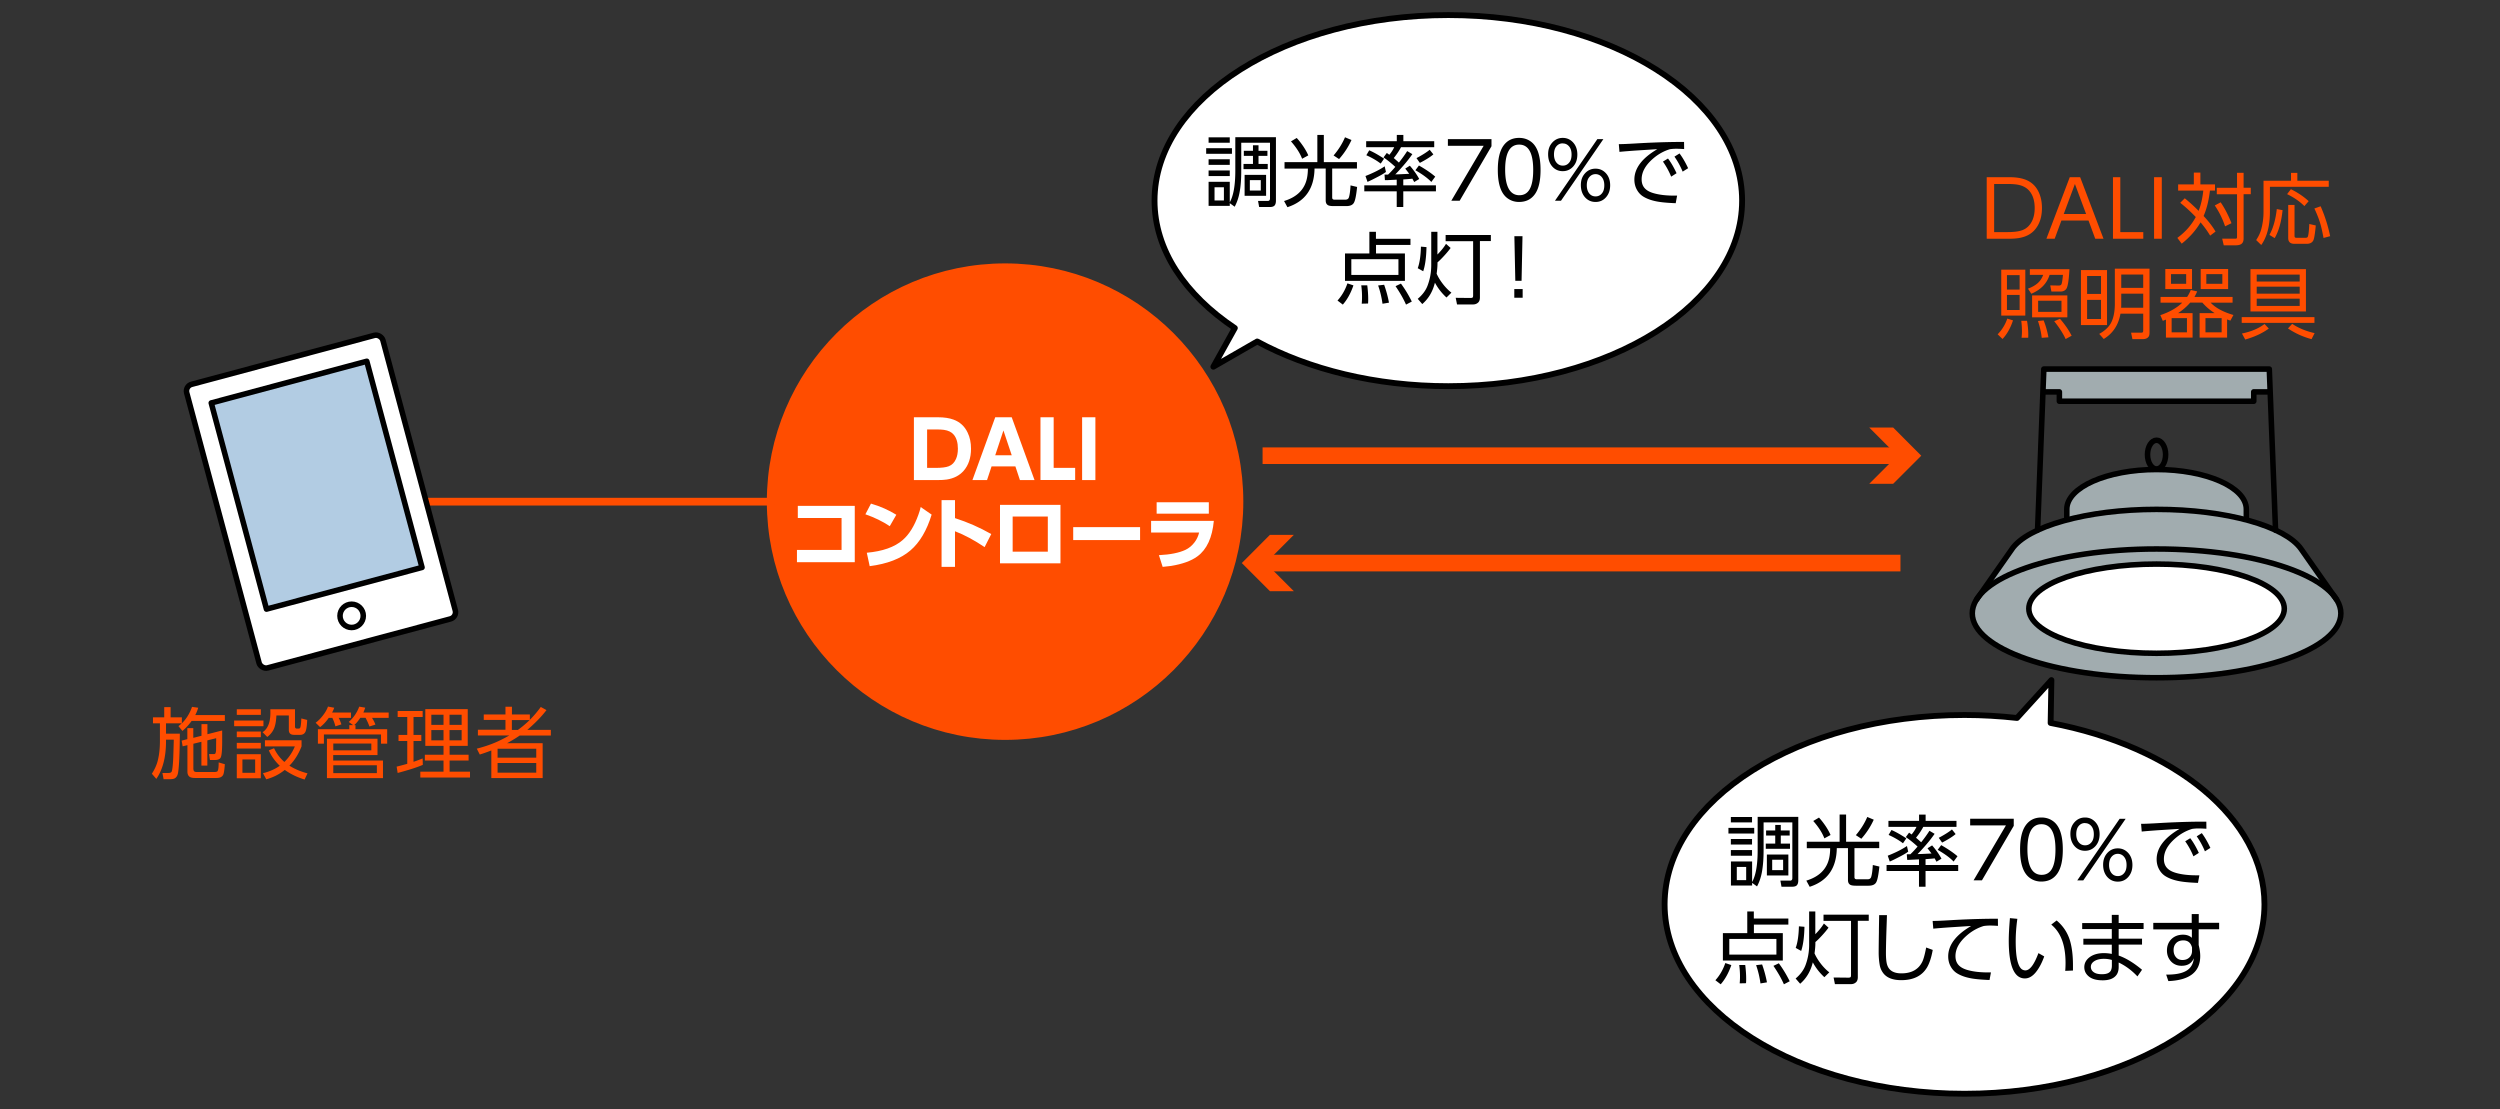 <svg xmlns="http://www.w3.org/2000/svg" id="a" viewBox="0 0 320 142"><rect x="0" y="0" width="320" height="142" fill="#333333" stroke="none"/><defs><style>.b{fill:#a1acaf}.c{stroke-miterlimit:1;stroke-width:2.13px}.c,.e{fill:none}.c{stroke:#ff4d00}.e,.h,.i{stroke-linecap:round;stroke-linejoin:round}.e,.h{stroke-width:.71px}.e,.h,.i{stroke:#000}.h,.i,.j{fill:#fff}.k{fill:#ff4d00}.i{stroke-width:.75px}</style></defs><path d="M290.47 47.24h-28.86l-.12 2.92h2.11v1.2h24.88v-1.2h2.1l-.11-2.92zM299.06 76.73h.01l-4.53-6.46c-1.12-1.6-3.91-2.98-7.68-3.89h.67v-1.2c0-2.81-5.14-5.08-11.49-5.08s-11.49 2.28-11.49 5.08v1.2h.67c-3.79.92-6.58 2.3-7.69 3.91l-4.51 6.44c-.36.57-.57 1.17-.57 1.78 0 4.55 10.56 8.24 23.59 8.24s23.59-3.69 23.59-8.24c0-.61-.21-1.21-.57-1.78Z" class="b"/><path d="M257.5 70.32s.02-.02.02-.03l.02-.02-.04.05Z" class="b"/><ellipse cx="276.04" cy="58.19" class="e" rx="1.16" ry="1.84"/><path d="m261.61 47.24-.8 20.62M290.47 50.16h-1.99v1.2H263.6v-1.2h-1.99M290.47 47.24h-28.86M290.47 47.24l.8 20.62" class="e"/><ellipse cx="276.04" cy="78.51" class="e" rx="23.59" ry="8.24"/><ellipse cx="276.04" cy="77.91" class="h" rx="16.35" ry="5.71"/><path d="M287.53 66.38v-1.2c0-2.81-5.14-5.08-11.49-5.08s-11.49 2.28-11.49 5.08v1.2" class="e"/><path d="m299.07 76.73-4.53-6.46c-2.03-2.91-9.55-5.07-18.5-5.07s-16.55 2.18-18.54 5.12l.04-.05-4.53 6.46" class="e"/><path d="M102.02 64.21H54.55" style="stroke-width:.99px;stroke-linecap:round;stroke-linejoin:round;stroke:#ff4d00;fill:none"/><rect width="26" height="37.58" x="28.09" y="45.42" class="h" rx=".89" ry=".89" transform="rotate(-15 41.079 64.214)"/><path d="M30.22 48.45h20.61v27.32H30.22z" style="stroke:#000;stroke-width:.71px;stroke-linecap:round;stroke-linejoin:round;fill:#b2cce3" transform="rotate(-15 40.508 62.09)"/><circle cx="45.01" cy="78.83" r="1.49" class="e"/><path d="M161.61 58.33h81.88" class="c"/><path d="m239.26 61.93 3.6-3.6-3.6-3.61h3.06l3.6 3.61-3.6 3.6h-3.06z" class="k"/><path d="M243.26 72.07h-81.88" class="c"/><path d="m165.61 68.46-3.6 3.61 3.6 3.6h-3.06l-3.6-3.6 3.6-3.61h3.06z" class="k"/><circle cx="128.65" cy="64.21" r="30" style="fill:#ff4d00;stroke-width:.99px;stroke-linecap:round;stroke-linejoin:round;stroke:#ff4d00"/><path d="m262.48 92.54.1-5.49-4.4 4.85c-2.18-.24-4.42-.38-6.72-.38-21.2 0-38.39 10.85-38.39 24.24S230.26 140 251.46 140s38.39-10.85 38.39-24.24c0-10.97-11.54-20.23-27.37-23.22ZM185.39 1.93c-20.77 0-37.61 10.63-37.61 23.75 0 6.32 3.91 12.05 10.28 16.31l-2.75 4.95 5.61-3.23c6.58 3.56 15.12 5.72 24.46 5.72 20.77 0 37.61-10.63 37.61-23.75s-16.83-23.75-37.6-23.75Z" class="i"/><path d="M221.24 105.97h3.3v.72h-3.3v-.72Zm3.03 7.06v.32h-2.71v-3.08h2.71v2.63c.48-.86.71-2.21.71-4.06v-4.28h5.2v8.12c0 .31-.07.52-.2.65-.11.11-.31.17-.59.17h-1.36l-.14-.78h1.19c.22.02.34-.09.34-.32v-7.13h-3.68v3.57c0 1.05-.07 1.95-.2 2.7-.12.7-.33 1.34-.64 1.92l-.64-.46Zm-2.72-8.45h2.71v.69h-2.71v-.69Zm0 2.81h2.71v.71h-2.71v-.71Zm0 1.42h2.71v.72h-2.71v-.72Zm1.96 2.16h-1.2v1.69h1.2v-1.69Zm4.43-5.38v.71h1.14v.65h-1.14v1.03h1.18v.67h-3.1v-.67h1.21v-1.03h-1.17v-.65h1.17v-.71h.71Zm-1.78 3.79h2.75v2.68h-2.75v-2.68Zm2.08.67h-1.4v1.33h1.4v-1.33ZM231.28 107.74h4.19v-3.48h.83v3.48h4.24v.82h-3.17v3.72c0 .18.1.27.31.27h1.35c.26 0 .42-.1.48-.3.1-.31.17-.82.21-1.53l.84.2c-.11 1.05-.24 1.73-.41 2.02-.16.29-.49.43-.98.43h-1.62c-.39 0-.65-.05-.78-.16-.16-.12-.23-.31-.23-.58v-4.07h-1.43c-.04 2.56-1.19 4.21-3.47 4.95l-.43-.79c1.67-.51 2.65-1.5 2.94-2.96.07-.35.11-.75.11-1.19h-2.99v-.82Zm.81-2.65.74-.44c.27.29.54.64.83 1.06.28.42.5.81.65 1.17l-.79.43c-.27-.71-.75-1.46-1.43-2.23Zm6.92-.52.83.35c-.4.88-.93 1.7-1.59 2.44l-.7-.46c.63-.74 1.12-1.52 1.46-2.33ZM246.47 109.95v.77h4.18v.77h-4.18v2.01h-.84v-2.01h-4.15v-.77h4.15V110l-1.26.06h-.25l-.05-.71H244.52c.28-.26.59-.59.93-.99-.57-.52-1.07-.92-1.51-1.21l.42-.57c.09.06.17.12.25.18.03.02.06.04.08.05.27-.33.48-.66.62-.97h-3.59v-.77h3.92v-.8h.84v.8h3.95v.77h-4.25c-.24.46-.55.92-.93 1.39.13.11.35.3.66.58.37-.46.73-.95 1.06-1.47l.66.39c-.29.42-.67.92-1.16 1.48-.41.47-.75.84-1.02 1.11.34 0 .92-.03 1.74-.07h.04c-.1-.14-.27-.37-.51-.67l.59-.37c.5.58.9 1.14 1.2 1.7l-.64.39c-.08-.14-.15-.28-.24-.43-.21.03-.59.06-1.15.1Zm-4.58.33-.26-.75c.99-.39 1.81-.8 2.46-1.24l.16.72c-.26.2-.66.43-1.19.7-.5.26-.89.45-1.17.57Zm.22-4.04c.56.24 1.19.6 1.9 1.07l-.43.63c-.52-.4-1.13-.75-1.84-1.07l.37-.63Zm6.37 1.94c.87.5 1.56.97 2.08 1.42l-.5.68c-.46-.49-1.14-.98-2.04-1.5l.45-.6Zm1.84-1.42c-.38.33-.96.69-1.73 1.09l-.43-.61c.75-.4 1.32-.76 1.69-1.07l.47.59ZM252.18 104.8h5.58v.91l-4.07 6.97h-1.07l4.14-7.03h-4.58v-.85ZM261.3 104.64c.54 0 1.02.14 1.44.43.87.59 1.3 1.81 1.3 3.68 0 1.36-.23 2.38-.7 3.06-.48.69-1.16 1.03-2.06 1.03-.52 0-.99-.14-1.41-.43-.87-.59-1.3-1.81-1.3-3.67 0-1.37.23-2.39.7-3.07.48-.69 1.15-1.03 2.03-1.03Zm0 .86c-1.19 0-1.79 1.07-1.79 3.21s.61 3.27 1.82 3.27 1.77-1.08 1.77-3.24-.6-3.24-1.79-3.24ZM266.88 104.64c.54 0 .98.2 1.34.6.35.39.53.9.53 1.53s-.18 1.14-.53 1.53c-.36.4-.81.6-1.34.6s-.99-.2-1.34-.6c-.35-.4-.53-.92-.53-1.56s.18-1.11.53-1.5c.36-.4.81-.6 1.34-.6Zm0 .71c-.36 0-.65.15-.87.46-.17.24-.25.57-.25.97s.1.76.3 1.01c.21.27.49.41.83.41.36 0 .65-.15.87-.46.17-.24.25-.56.25-.96 0-.43-.1-.77-.3-1.02-.22-.27-.49-.4-.83-.4Zm-.99 7.34 5.42-7.88h.77l-5.42 7.88h-.77Zm5.19-4.1c.54 0 .98.2 1.34.6.35.39.53.91.53 1.53s-.18 1.13-.53 1.53c-.35.4-.8.6-1.34.6s-.99-.2-1.35-.6c-.35-.4-.53-.92-.53-1.56 0-.61.18-1.11.53-1.5.36-.4.81-.6 1.34-.6Zm0 .7c-.36 0-.65.16-.87.47-.17.24-.25.57-.25.97s.1.75.3 1.01c.21.27.49.4.82.4.36 0 .65-.15.87-.46.17-.24.25-.56.25-.96 0-.43-.1-.77-.3-1.02a1.01 1.01 0 0 0-.83-.41ZM274.07 105.45c.47 0 1.13-.03 2-.08 1.8-.11 3.61-.18 5.42-.2h.92l.01.91c-.48-.03-.82-.04-1.02-.04-.27 0-.54.02-.81.06-.79.24-1.52.65-2.18 1.23-.95.83-1.43 1.7-1.43 2.62s.49 1.46 1.47 1.76c.73.22 1.63.33 2.7.33h.37l-.18.97c-.79-.03-1.45-.08-1.96-.15-.89-.12-1.62-.35-2.19-.7-.34-.21-.61-.5-.81-.86-.22-.39-.33-.83-.33-1.31 0-1.45.98-2.75 2.93-3.89-.19 0-1.16.07-2.91.18-.81.06-1.46.11-1.93.16l-.08-.97Zm5.63 2.24.65-.4c.36.46.73 1.09 1.1 1.88l-.69.44a9.83 9.83 0 0 0-1.05-1.92Zm1.48-.64.65-.41c.37.49.74 1.12 1.1 1.89l-.7.44a9.83 9.83 0 0 0-1.05-1.92ZM220.25 125.99l-.68-.52c.57-.63.99-1.37 1.27-2.2l.77.26c-.34.99-.79 1.81-1.36 2.46Zm8.66-8.42v.78h-4.41v1.09h3.7v3.51h-7.67v-3.51h3.12v-2.77h.84v.9h4.41Zm-1.53 2.61h-6.03v2.01h6.03v-2.01Zm-3.88 5.67-.82.02c.03-.3.04-.59.04-.87 0-.47-.03-.96-.1-1.48h.77c.08.64.12 1.25.12 1.79 0 .15 0 .33-.02.54Zm2.67-.11-.83.14c-.11-.8-.29-1.58-.56-2.34l.77-.09c.26.73.47 1.49.62 2.29Zm2.91-.14-.74.39c-.29-.67-.73-1.46-1.34-2.36l.69-.33c.53.72.99 1.48 1.39 2.3ZM230.97 118.64c-.03 1.32-.17 2.35-.42 3.08l-.7-.39c.24-.65.38-1.57.41-2.76l.71.06Zm1.4 1.95v.06c0 .43-.04.89-.11 1.38.17.39.41.8.74 1.24.36.48.75.88 1.15 1.19l-.63.62a7.138 7.138 0 0 1-1.48-1.9c-.28 1.14-.82 2.05-1.62 2.74l-.58-.67c.62-.52 1.05-1.11 1.28-1.75.3-.82.45-1.67.45-2.56v-4.27h.79v2.91c.46-.47.83-.92 1.1-1.37l.59.53c-.2.28-.48.62-.83 1-.34.37-.63.66-.86.85Zm6.83-3.52v.79h-1.4v7.21c0 .32-.09.56-.28.7-.16.13-.36.2-.61.2h-2.04l-.17-.85 1.89.02c.13 0 .22-.02.27-.06.05-.03.07-.12.07-.28v-6.93h-3.52v-.79h5.78ZM240.52 117.14h1.01l-.03.92c-.07 1.94-.1 3.25-.1 3.92 0 .73.06 1.25.17 1.56.24.7.84 1.05 1.81 1.05 1.31 0 2.21-.51 2.69-1.52.16-.35.32-.95.48-1.79l.84.31c-.17.96-.42 1.71-.73 2.24-.65 1.09-1.75 1.63-3.3 1.63-1.06 0-1.83-.29-2.29-.88-.24-.31-.4-.67-.47-1.08-.08-.47-.13-.99-.13-1.58 0-.55.01-1.42.03-2.59 0-.6.02-1.32.03-2.18ZM247.39 117.88c.47 0 1.13-.03 2-.08 1.8-.11 3.61-.18 5.42-.2h.92l.01.91c-.48-.03-.82-.04-1.02-.04-.27 0-.54.02-.81.06-.79.24-1.52.65-2.18 1.23-.95.83-1.43 1.7-1.43 2.62s.49 1.46 1.47 1.76c.73.22 1.63.33 2.7.33h.37l-.18.97c-.79-.03-1.45-.08-1.96-.15-.89-.12-1.62-.35-2.19-.7-.34-.21-.61-.5-.81-.86-.22-.39-.33-.83-.33-1.31 0-1.45.98-2.75 2.93-3.89-.19 0-1.16.07-2.91.18-.81.06-1.46.11-1.93.16l-.08-.97ZM257.26 117.52l.96.09c-.14 1.01-.21 1.96-.21 2.85 0 1.08.07 1.89.2 2.44.14.6.34.99.59 1.17.14.09.29.14.45.14.57 0 1.12-.74 1.67-2.21l.74.42c-.29.82-.65 1.5-1.07 2.02-.43.53-.9.8-1.4.8-1.38 0-2.07-1.62-2.07-4.86 0-.69.05-1.64.15-2.85Zm5.99.3c.84.71 1.41 1.58 1.71 2.59.25.85.38 1.9.38 3.14v.68l-.99.04c.03-.37.04-.71.04-1.02 0-2.28-.61-3.91-1.83-4.9l.69-.53ZM271.19 118.14h3.19v.77h-3.19v1.24h2.99v.76h-2.99v1.4c.96.34 1.95.95 2.99 1.82l-.59.85c-.7-.75-1.5-1.35-2.4-1.78v.58c0 .4-.09.71-.24.95-.33.5-.93.75-1.8.75-.76 0-1.34-.15-1.74-.46-.41-.32-.62-.72-.62-1.22 0-.52.24-.96.71-1.3.46-.33 1.06-.5 1.8-.5.31 0 .65.03 1.01.1v-1.18h-3.64v-.76h3.64v-1.24h-3.79v-.77h3.79v-1.05h.88v1.05Zm-.88 4.73a3.66 3.66 0 0 0-1-.14c-.52 0-.93.1-1.24.3-.29.19-.44.43-.44.72 0 .32.15.57.46.75.22.13.54.2.96.2.61 0 .99-.16 1.15-.49.08-.17.12-.37.12-.61v-.73ZM281.43 118.12h2.62v.83h-2.62v2.01c.13.51.2.98.2 1.42 0 2.02-1.36 3.09-4.08 3.2l-.28-.83h.13c1.42 0 2.39-.28 2.9-.85.29-.33.46-.74.51-1.24-.28.64-.8.96-1.57.96-.55 0-1-.19-1.35-.56-.34-.37-.52-.83-.52-1.39 0-.62.21-1.13.62-1.51.37-.34.85-.52 1.44-.52.45 0 .83.13 1.13.4v-1.08h-4.94v-.83h4.92V117h.9v1.13Zm-.85 3.16c-.16-.61-.53-.91-1.11-.91-.45 0-.79.15-1.02.46-.16.21-.23.47-.23.78 0 .42.13.75.39 1 .19.18.44.27.75.27.41 0 .73-.14.97-.42.17-.21.25-.46.25-.74v-.43ZM154.39 18.97h3.3v.72h-3.3v-.72Zm3.02 7.06v.32h-2.71v-3.08h2.71v2.63c.48-.86.71-2.21.71-4.06v-4.28h5.2v8.12c0 .31-.07.52-.2.65-.12.11-.31.17-.59.17h-1.36l-.14-.78h1.19c.22.02.34-.09.34-.32v-7.13h-3.68v3.57c0 1.05-.06 1.95-.2 2.7-.12.7-.33 1.34-.64 1.92l-.64-.46Zm-2.71-8.45h2.71v.69h-2.71v-.69Zm0 2.81h2.71v.71h-2.71v-.71Zm0 1.43h2.71v.72h-2.71v-.72Zm1.96 2.15h-1.2v1.69h1.2v-1.69Zm4.43-5.38v.71h1.14v.65h-1.14v1.03h1.18v.67h-3.1v-.67h1.21v-1.03h-1.17v-.65h1.17v-.71h.71Zm-1.78 3.79h2.75v2.68h-2.75v-2.68Zm2.07.68h-1.4v1.33h1.4v-1.33ZM164.43 20.75h4.19v-3.48h.83v3.48h4.24v.82h-3.17v3.72c0 .18.1.27.31.27h1.35c.26 0 .42-.1.48-.3.1-.31.17-.82.21-1.53l.84.2c-.11 1.05-.24 1.73-.41 2.02-.16.29-.49.43-.98.43h-1.62c-.39 0-.65-.05-.78-.16-.16-.12-.23-.31-.23-.58v-4.07h-1.43c-.04 2.56-1.19 4.21-3.47 4.95l-.43-.79c1.67-.51 2.65-1.5 2.94-2.96.07-.35.11-.75.11-1.19h-2.99v-.82Zm.81-2.65.74-.44c.27.29.54.64.83 1.06.28.42.5.81.65 1.17l-.79.43c-.27-.71-.75-1.46-1.43-2.23Zm6.92-.53.83.35c-.4.88-.93 1.7-1.59 2.44l-.7-.46c.63-.74 1.12-1.52 1.46-2.33ZM179.62 22.95v.77h4.18v.77h-4.18v2.01h-.84v-2.01h-4.15v-.77h4.15V23l-1.26.06h-.25l-.05-.71H177.67c.28-.26.59-.59.93-.99-.57-.52-1.07-.92-1.51-1.21l.42-.57c.09.06.17.12.25.18.03.02.06.04.08.05.27-.33.48-.66.62-.97h-3.59v-.77h3.92v-.8h.84v.8h3.95v.77h-4.25c-.24.46-.55.92-.93 1.39.13.11.35.3.66.58.37-.46.73-.95 1.06-1.47l.66.39c-.29.42-.67.92-1.16 1.48-.41.47-.75.84-1.02 1.11.34 0 .92-.03 1.74-.07h.04c-.1-.14-.27-.37-.51-.67l.59-.37c.5.58.9 1.14 1.2 1.7l-.64.39c-.08-.14-.15-.28-.24-.43-.21.03-.59.06-1.15.1Zm-4.58.33-.26-.75c.99-.39 1.81-.8 2.46-1.24l.16.72c-.26.2-.66.43-1.19.7-.5.26-.89.45-1.17.57Zm.22-4.04c.56.24 1.19.6 1.9 1.07l-.43.63c-.52-.4-1.13-.75-1.84-1.07l.37-.63Zm6.37 1.95c.87.49 1.56.97 2.08 1.42l-.5.68c-.46-.48-1.14-.98-2.04-1.5l.45-.6Zm1.84-1.43c-.38.33-.96.69-1.73 1.09l-.43-.61c.75-.4 1.32-.76 1.69-1.07l.47.59ZM185.33 17.81h5.58v.91l-4.07 6.97h-1.07l4.14-7.03h-4.58v-.85ZM194.45 17.65c.54 0 1.02.14 1.44.43.87.59 1.3 1.81 1.3 3.68 0 1.36-.23 2.38-.7 3.06-.48.69-1.16 1.03-2.06 1.03-.52 0-.99-.14-1.41-.43-.87-.59-1.3-1.81-1.3-3.67 0-1.37.23-2.39.7-3.07.48-.69 1.15-1.03 2.03-1.03Zm0 .86c-1.19 0-1.79 1.07-1.79 3.21s.61 3.27 1.82 3.27 1.77-1.08 1.77-3.24-.6-3.24-1.79-3.24ZM200.03 17.65c.54 0 .98.2 1.34.6.35.39.53.9.53 1.53s-.18 1.14-.53 1.53c-.36.4-.81.6-1.34.6s-.99-.2-1.34-.6c-.35-.4-.53-.92-.53-1.56s.18-1.11.53-1.5c.36-.4.81-.6 1.34-.6Zm0 .7c-.36 0-.65.15-.87.46-.17.24-.25.57-.25.97s.1.76.3 1.01c.21.27.49.41.83.41.36 0 .65-.15.87-.46.17-.24.25-.56.25-.96 0-.43-.1-.77-.3-1.02-.22-.27-.49-.4-.83-.4Zm-.99 7.34 5.42-7.88h.77l-5.42 7.88h-.77Zm5.19-4.1c.54 0 .98.2 1.34.6.35.39.53.9.53 1.53s-.18 1.13-.53 1.53c-.35.4-.8.6-1.34.6s-.99-.2-1.35-.6c-.35-.4-.53-.92-.53-1.56s.18-1.11.53-1.5c.36-.4.81-.6 1.34-.6Zm0 .7c-.36 0-.65.16-.87.47-.17.24-.25.57-.25.97s.1.75.3 1.01c.21.27.49.4.82.4.36 0 .65-.15.87-.46.17-.24.25-.56.25-.96 0-.43-.1-.77-.3-1.02a1.01 1.01 0 0 0-.83-.41ZM207.22 18.45c.47 0 1.13-.03 2-.08 1.8-.11 3.61-.18 5.42-.2h.92l.01.91c-.48-.03-.82-.04-1.02-.04-.27 0-.54.02-.81.06-.79.24-1.52.65-2.18 1.23-.95.83-1.43 1.7-1.43 2.62s.49 1.46 1.47 1.76c.73.22 1.63.33 2.7.33h.37l-.18.97c-.79-.03-1.45-.08-1.96-.15-.89-.12-1.62-.35-2.19-.7-.34-.21-.61-.5-.81-.86-.22-.39-.33-.83-.33-1.31 0-1.45.98-2.75 2.93-3.89-.19 0-1.16.07-2.91.18-.81.06-1.46.11-1.93.16l-.08-.97Zm5.63 2.24.65-.4c.36.46.73 1.09 1.1 1.88l-.69.44a9.83 9.83 0 0 0-1.05-1.92Zm1.48-.64.65-.41c.37.49.74 1.12 1.1 1.89l-.7.44a9.83 9.83 0 0 0-1.05-1.92ZM171.88 38.99l-.68-.52c.57-.63.99-1.37 1.27-2.2l.77.26c-.34.99-.79 1.81-1.36 2.46Zm8.66-8.42v.78h-4.41v1.09h3.7v3.51h-7.67v-3.51h3.12v-2.77h.84v.9h4.41ZM179 33.18h-6.03v2.01H179v-2.01Zm-3.88 5.67-.82.02c.03-.3.04-.59.04-.87 0-.47-.03-.96-.1-1.48h.77c.08.64.12 1.25.12 1.79 0 .15 0 .33-.02.54Zm2.67-.11-.83.14c-.11-.8-.29-1.58-.56-2.34l.77-.09c.26.73.47 1.49.62 2.29Zm2.92-.14-.74.39c-.29-.67-.73-1.46-1.34-2.36l.69-.33c.53.72.99 1.48 1.39 2.3ZM182.59 31.64c-.03 1.32-.17 2.35-.42 3.08l-.7-.39c.24-.65.38-1.57.41-2.76l.71.06Zm1.41 1.95v.06c0 .43-.04.89-.11 1.38.17.39.41.8.74 1.24.36.48.75.88 1.15 1.19l-.63.62a7.138 7.138 0 0 1-1.48-1.9c-.28 1.14-.82 2.05-1.62 2.74l-.58-.67c.62-.52 1.05-1.1 1.28-1.75.3-.82.45-1.67.45-2.56v-4.27h.79v2.91c.46-.47.83-.92 1.1-1.37l.59.53c-.2.28-.48.62-.83 1-.34.37-.63.66-.86.85Zm6.83-3.52v.79h-1.4v7.21c0 .32-.09.56-.28.7-.16.13-.36.2-.61.2h-2.04l-.17-.85 1.89.02c.13 0 .22-.02.27-.06.05-.03.07-.13.07-.28v-6.93h-3.52v-.79h5.78ZM193.83 38.11V37h1.07v1.11h-1.07Zm.01-7.88h1.04l-.12 5.71h-.8l-.12-5.71Z"/><path d="M116.98 61.45v-8.04h3.08c.79 0 1.45.1 1.99.3.82.3 1.42.85 1.8 1.65.3.61.44 1.3.44 2.07 0 1.18-.32 2.12-.95 2.84-.53.6-1.25.97-2.15 1.11-.31.05-.71.07-1.21.07h-3Zm1.69-1.56h1.1c.76 0 1.31-.07 1.67-.21.42-.16.73-.48.93-.94.16-.36.24-.8.24-1.31 0-.77-.18-1.37-.53-1.79-.28-.34-.7-.54-1.26-.62-.25-.04-.59-.05-1.01-.05h-1.14v4.93ZM129.98 59.7h-3.06l-.58 1.75h-1.87l2.92-8.04h2.11l2.92 8.04h-1.87l-.58-1.75Zm-.48-1.43-1.06-3.17-1.05 3.17h2.11ZM133.18 53.41h1.69v6.48h2.75v1.55h-4.44V53.4ZM138.51 53.41h1.7v8.04h-1.7v-8.04ZM102.12 64.75h7.29v7.21h-7.4v-1.57h5.71V66.3h-5.6v-1.56ZM111.48 64.46c1.2.35 2.28.83 3.25 1.43l-.84 1.46c-.93-.62-1.97-1.12-3.12-1.52l.71-1.36Zm-.16 8.01-.37-1.72c2.02-.18 3.56-.72 4.6-1.63.83-.72 1.5-1.81 2.01-3.25.11-.3.21-.62.29-.97l1.4.97c-.62 2.03-1.52 3.56-2.71 4.58-1.23 1.06-2.97 1.73-5.23 2.02ZM122.24 66.32c1.62.52 3.17 1.2 4.64 2.04l-.85 1.67c-1.31-.88-2.57-1.56-3.79-2.03v4.56h-1.72v-8.54h1.72v2.3ZM128 64.62h7.74v7.49H128v-7.49Zm6.12 1.5h-4.5v4.49h4.5v-4.49ZM137.37 67.47h8.56v1.66h-8.56v-1.66ZM147.32 66.67h8.05c-.2 2.15-.9 3.67-2.11 4.55-.79.58-1.91.98-3.37 1.22-.34.05-.7.09-1.07.12l-.48-1.5c1.46-.07 2.59-.3 3.4-.68.44-.21.82-.52 1.15-.95.28-.36.48-.78.6-1.27h-6.15v-1.48Zm.73-2.38h6.68v1.46h-6.68v-1.46Z" class="j"/><path d="M254.3 30.56v-7.88h2.89c.81 0 1.49.1 2.03.3.78.29 1.35.81 1.72 1.58.29.61.43 1.29.43 2.06 0 1.17-.31 2.1-.93 2.81-.49.56-1.18.91-2.08 1.05-.32.05-.74.08-1.25.08h-2.81Zm.94-.85h1.64c.88 0 1.54-.08 1.98-.25.58-.22 1-.64 1.28-1.25.2-.45.3-.97.3-1.58 0-.92-.23-1.66-.68-2.19-.38-.45-.94-.73-1.68-.83a8.64 8.64 0 0 0-1.15-.06h-1.68v6.17ZM267.34 28.23h-3.48l-.86 2.33h-1.06l2.99-7.88h1.33l2.99 7.88h-1.06l-.86-2.33Zm-.32-.84-1.43-3.84-1.43 3.84h2.85ZM270.46 22.68h.94v7.03h2.94v.85h-3.88v-7.88ZM275.72 22.68h.99v7.88h-.99v-7.88ZM282.08 27.67c.64.68 1.14 1.34 1.51 1.97l-.69.52c-.32-.53-.72-1.1-1.23-1.7-.58 1-1.38 1.91-2.41 2.73l-.56-.74c1.01-.74 1.8-1.63 2.36-2.67-.68-.71-1.34-1.31-1.99-1.82l.58-.58c.66.54 1.25 1.08 1.77 1.61.31-.77.5-1.64.6-2.59h-3.22v-.8h2.01v-1.51h.84v1.51h1.87v.8h-.65c-.14 1.25-.41 2.33-.81 3.25Zm2.16-1.78c.53.77.99 1.66 1.39 2.68l-.82.4c-.32-.96-.76-1.85-1.32-2.67l.75-.4Zm2.94-3.78v1.92h.92v.83h-.92v5.68c0 .34-.11.58-.32.71-.17.1-.4.15-.69.15h-1.53l-.2-.85h1.58c.14 0 .23 0 .27-.04.03-.03.05-.09.05-.19v-5.45h-2.59v-.83h2.59v-1.92h.85ZM293.24 22.13h.82v1h4.02v.78h-7.53v3.19c0 1.8-.37 3.22-1.11 4.26l-.65-.63c.32-.49.54-.96.66-1.43.19-.72.28-1.44.28-2.15v-4.02h3.52v-1Zm-2.08 8.35-.67-.41c.48-.87.79-1.98.94-3.31l.74.14c-.15 1.48-.49 2.68-1.01 3.58Zm2.08-6.26c.88.43 1.63.94 2.27 1.53l-.55.63c-.6-.6-1.34-1.11-2.21-1.53l.49-.64Zm-.34 2.01h.8v3.94c0 .11.02.18.05.21.04.04.12.06.26.06h1.06c.13 0 .22-.02.28-.07.11-.08.19-.65.24-1.7l.83.19c-.1 1.08-.21 1.73-.33 1.94-.15.27-.43.41-.85.41h-1.55c-.53 0-.8-.25-.8-.74v-4.24Zm4.14.17c.54 1.23.95 2.51 1.22 3.83l-.85.23c-.14-.78-.29-1.45-.46-1.99-.17-.55-.41-1.15-.71-1.78l.81-.29ZM257.66 41.02c-.32.98-.77 1.77-1.34 2.37l-.62-.6c.58-.6.98-1.26 1.23-2.01l.74.23Zm-1.5-6.5h3.08v5.88h-3.08v-5.88Zm2.35.7h-1.62v1.85h1.62v-1.85Zm0 2.53h-1.62v1.93h1.62v-1.93Zm.95 3.31c.1.61.16 1.19.16 1.75 0 .12 0 .26-.01.42h-.85c.03-.25.05-.52.05-.8 0-.46-.03-.91-.09-1.37h.75Zm.36-5.87v-.73h5.07c-.08 1.41-.21 2.25-.41 2.52-.16.22-.41.34-.75.34h-1.15l-.15-.79 1.1.02c.16 0 .27-.05.33-.16.07-.12.13-.52.2-1.21h-1.71c-.35 1.11-1.13 1.91-2.34 2.42l-.43-.65c.48-.18.88-.4 1.19-.66.34-.28.59-.65.76-1.11h-1.71Zm4.8 2.62v2.81h-4.51v-2.81h4.51ZM261.58 41c.28.69.48 1.42.62 2.18l-.86.06c-.07-.67-.23-1.39-.48-2.15l.73-.08Zm2.29-2.51h-2.99v1.43h2.99v-1.43Zm-.2 2.31c.25.27.52.62.82 1.04.29.42.51.8.68 1.13l-.77.43c-.31-.69-.8-1.45-1.46-2.28l.74-.32ZM269.7 34.57v7.04h-3.34v-7.04h3.34Zm-.77.76h-1.78v2.29h1.78v-2.29Zm0 3.05h-1.78v2.45h1.78v-2.45Zm6.21-3.98v8.17c0 .29-.06.49-.19.61-.15.15-.38.23-.69.23h-1.31l-.17-.83h1.24c.1 0 .17 0 .21-.02.07-.04.1-.12.1-.26v-2.15h-2.91c-.25 1.44-.96 2.52-2.14 3.24l-.58-.65c.76-.42 1.28-.93 1.56-1.51.29-.6.44-1.39.44-2.37v-4.47h4.44Zm-.81 3.19h-2.81v1.3c0 .16 0 .33-.02.5h2.83v-1.81Zm0-2.45h-2.81v1.71h2.81v-1.71ZM278.83 40.08h1.82v3.13h-3.41v-2.3c-.1.04-.24.09-.4.16l-.32-.73c1.19-.4 2.12-.93 2.81-1.6h-2.78v-.73h3.4c.18-.26.33-.55.47-.89l.82.18c-.12.28-.24.52-.35.71h4.88v.73h-2.81c.62.66 1.59 1.19 2.92 1.58l-.39.72c-.2-.07-.34-.12-.42-.16v2.33h-3.52v-3.13h1.92c-.62-.4-1.14-.85-1.57-1.35h-1.55c-.43.5-.95.95-1.55 1.35Zm-1.67-5.65h3.42V37h-3.42v-2.57Zm2.67.66h-1.94v1.24h1.94v-1.24Zm.1 5.63h-1.96v1.82h1.96v-1.82Zm1.76-6.29h3.51V37h-3.51v-2.57Zm2.68 6.29h-2.07v1.82h2.07v-1.82Zm.09-5.63h-2.05v1.24h2.05v-1.24ZM286.94 41.33v-.74h9.31v.74h-9.31Zm3.46.73c-.82.6-1.82 1.06-3.01 1.4l-.42-.77c1.17-.24 2.13-.64 2.89-1.22l.55.59Zm-2.34-7.61h7.1v5.42h-7.1v-5.42Zm6.3.7h-5.5v.89h5.5v-.89Zm0 1.54h-5.5v.9h5.5v-.9Zm0 1.54h-5.5v.93h5.5v-.93Zm1.52 5.18a9.827 9.827 0 0 1-3.02-1.37l.54-.59c.81.55 1.77.94 2.87 1.19l-.39.77ZM23.27 92.59c.57-.55 1.01-1.26 1.31-2.11l.79.11c-.11.37-.24.69-.38.94h3.79v.75h-4.25c-.35.48-.74.91-1.18 1.28l-.51-.62c.14-.1.27-.22.42-.35h-2.01v1.32h1.77c-.02 2.95-.12 4.69-.28 5.22-.1.3-.27.48-.5.55-.15.04-.32.06-.52.06h-.78l-.15-.8h.78c.21 0 .34-.06.4-.17.07-.14.13-.57.18-1.3.02-.25.05-1.12.09-2.6v-.19h-.99v.19c0 2.02-.41 3.63-1.24 4.83l-.57-.66c.35-.55.59-1.08.73-1.59.2-.76.3-1.62.3-2.59v-2.27h-.89v-.77h1.44v-1.31h.82v1.31h1.44v.76Zm1.49 1.85 1.03-.26v-1.49h.76v1.29l1.89-.48V94.86c0 1.21-.07 1.93-.21 2.14-.12.19-.37.28-.75.28h-.61l-.11-.76h.56c.11.01.19-.01.23-.06.07-.08.11-.29.11-.64 0-.57.01-.95.01-1.13v-.2l-1.13.28V98h-.76v-3.05l-1.03.25v3.13c0 .19.03.32.1.39.06.07.19.1.4.1h2.12c.26 0 .42-.04.47-.11.1-.13.15-.51.15-1.12l.79.23c-.05.71-.12 1.16-.21 1.35-.13.27-.42.41-.85.41h-2.77c-.36 0-.61-.07-.75-.21-.14-.14-.21-.34-.21-.59v-3.4l-.61.15-.13-.73.73-.19V93.2h.76v1.22ZM29.97 92.23h3.75v.72h-3.75v-.72Zm.34-1.44h3.08v.71h-3.08v-.71Zm0 2.85h3.08v.72h-3.08v-.72Zm0 1.45h3.08v.72h-3.08v-.72Zm0 1.45h3.08v3.08h-3.08v-3.08Zm2.35.67h-1.63v1.71h1.63v-1.71Zm1.96-6.42h3.14V93c0 .17.08.26.24.26h.23c.13 0 .21-.08.24-.25.05-.22.08-.58.1-1.05l.75.19c-.03.76-.11 1.27-.22 1.51-.13.26-.35.4-.66.4h-.8c-.45 0-.67-.21-.67-.63v-1.85h-1.59c-.03.62-.11 1.12-.24 1.5-.16.48-.47.9-.93 1.25l-.6-.61c.67-.43 1-1.26 1-2.48 0-.07 0-.21-.01-.44Zm2.43 7.22c.66.42 1.44.75 2.31.98l-.37.79c-.93-.28-1.78-.69-2.54-1.23-.71.57-1.5.97-2.37 1.2l-.42-.78c.82-.2 1.54-.52 2.15-.95-.62-.6-1.09-1.25-1.4-1.97l.67-.28c.31.67.75 1.26 1.32 1.76.58-.57 1.03-1.23 1.34-1.99h-3.83v-.79h4.69v.78c-.39 1-.91 1.83-1.56 2.48ZM42.5 91.2h2.43v.69h-1.58c.11.18.22.46.35.83l-.77.25c-.08-.34-.21-.71-.39-1.08h-.46c-.37.52-.74.91-1.11 1.18l-.57-.56c.35-.25.67-.58.97-.98.29-.38.49-.74.61-1.09l.8.15c-.08.23-.17.43-.27.61Zm2.85 1.62h.15v.52h4.06v1.85h-.79v-1.18h-7.31v1.18h-.77v-1.85h4.02v-.52h.5l-.57-.41c.63-.56 1.07-1.22 1.34-1.96l.77.13c-.08.24-.16.45-.24.62h3.24v.69h-2.13c.18.28.33.56.43.86l-.76.24c-.13-.36-.3-.73-.5-1.11h-.67c-.26.39-.52.71-.78.93Zm-3.49 1.74h6.46v2.09h-5.67v.7h6.37v2.25h-7.17v-5.04Zm.8.61v.87h4.87v-.87h-4.87Zm0 2.78v1.01h5.58v-1.01h-5.58ZM52.93 97.51c.29-.09.68-.24 1.17-.43l.02.82c-.68.3-1.76.65-3.22 1.04l-.13-.81c.55-.14 1-.26 1.36-.36v-2.92h-1.12v-.78h1.12v-2.29H50.9v-.77h3.2v.77h-1.17v2.29h1v.78h-1v2.67Zm1.51-6.74h5.43v4.7h-2.32v1.14h2.43v.74h-2.43v1.42h2.61v.75H53.8v-.75h2.97v-1.42h-2.39v-.74h2.39v-1.14h-2.33v-4.7Zm2.33.72h-1.56v1.29h1.56v-1.29Zm0 1.96h-1.56v1.31h1.56v-1.31Zm2.32-1.96h-1.55v1.29h1.55v-1.29Zm0 1.96h-1.55v1.31h1.55v-1.31ZM67.81 92.15c.49-.49.96-1.04 1.41-1.66l.73.4c-.63.83-1.45 1.67-2.45 2.53h3.01v.73h-3.99c-.48.33-1.01.65-1.61.98h4.55v4.46h-6.57v-3.53c-.52.2-1.02.38-1.48.52l-.38-.75c.84-.22 1.61-.47 2.3-.76.55-.23 1.17-.54 1.86-.93h-4.02v-.73h3.53v-1.26h-2.78v-.7h2.78v-.99h.83v.99h2.29v.68Zm.83 3.69h-4.95v1.14h4.95v-1.14Zm0 1.82h-4.95v1.24h4.95v-1.24Zm-.85-5.49h-2.27v1.26h.77c.48-.34.98-.76 1.5-1.26Z" class="k"/></svg>
